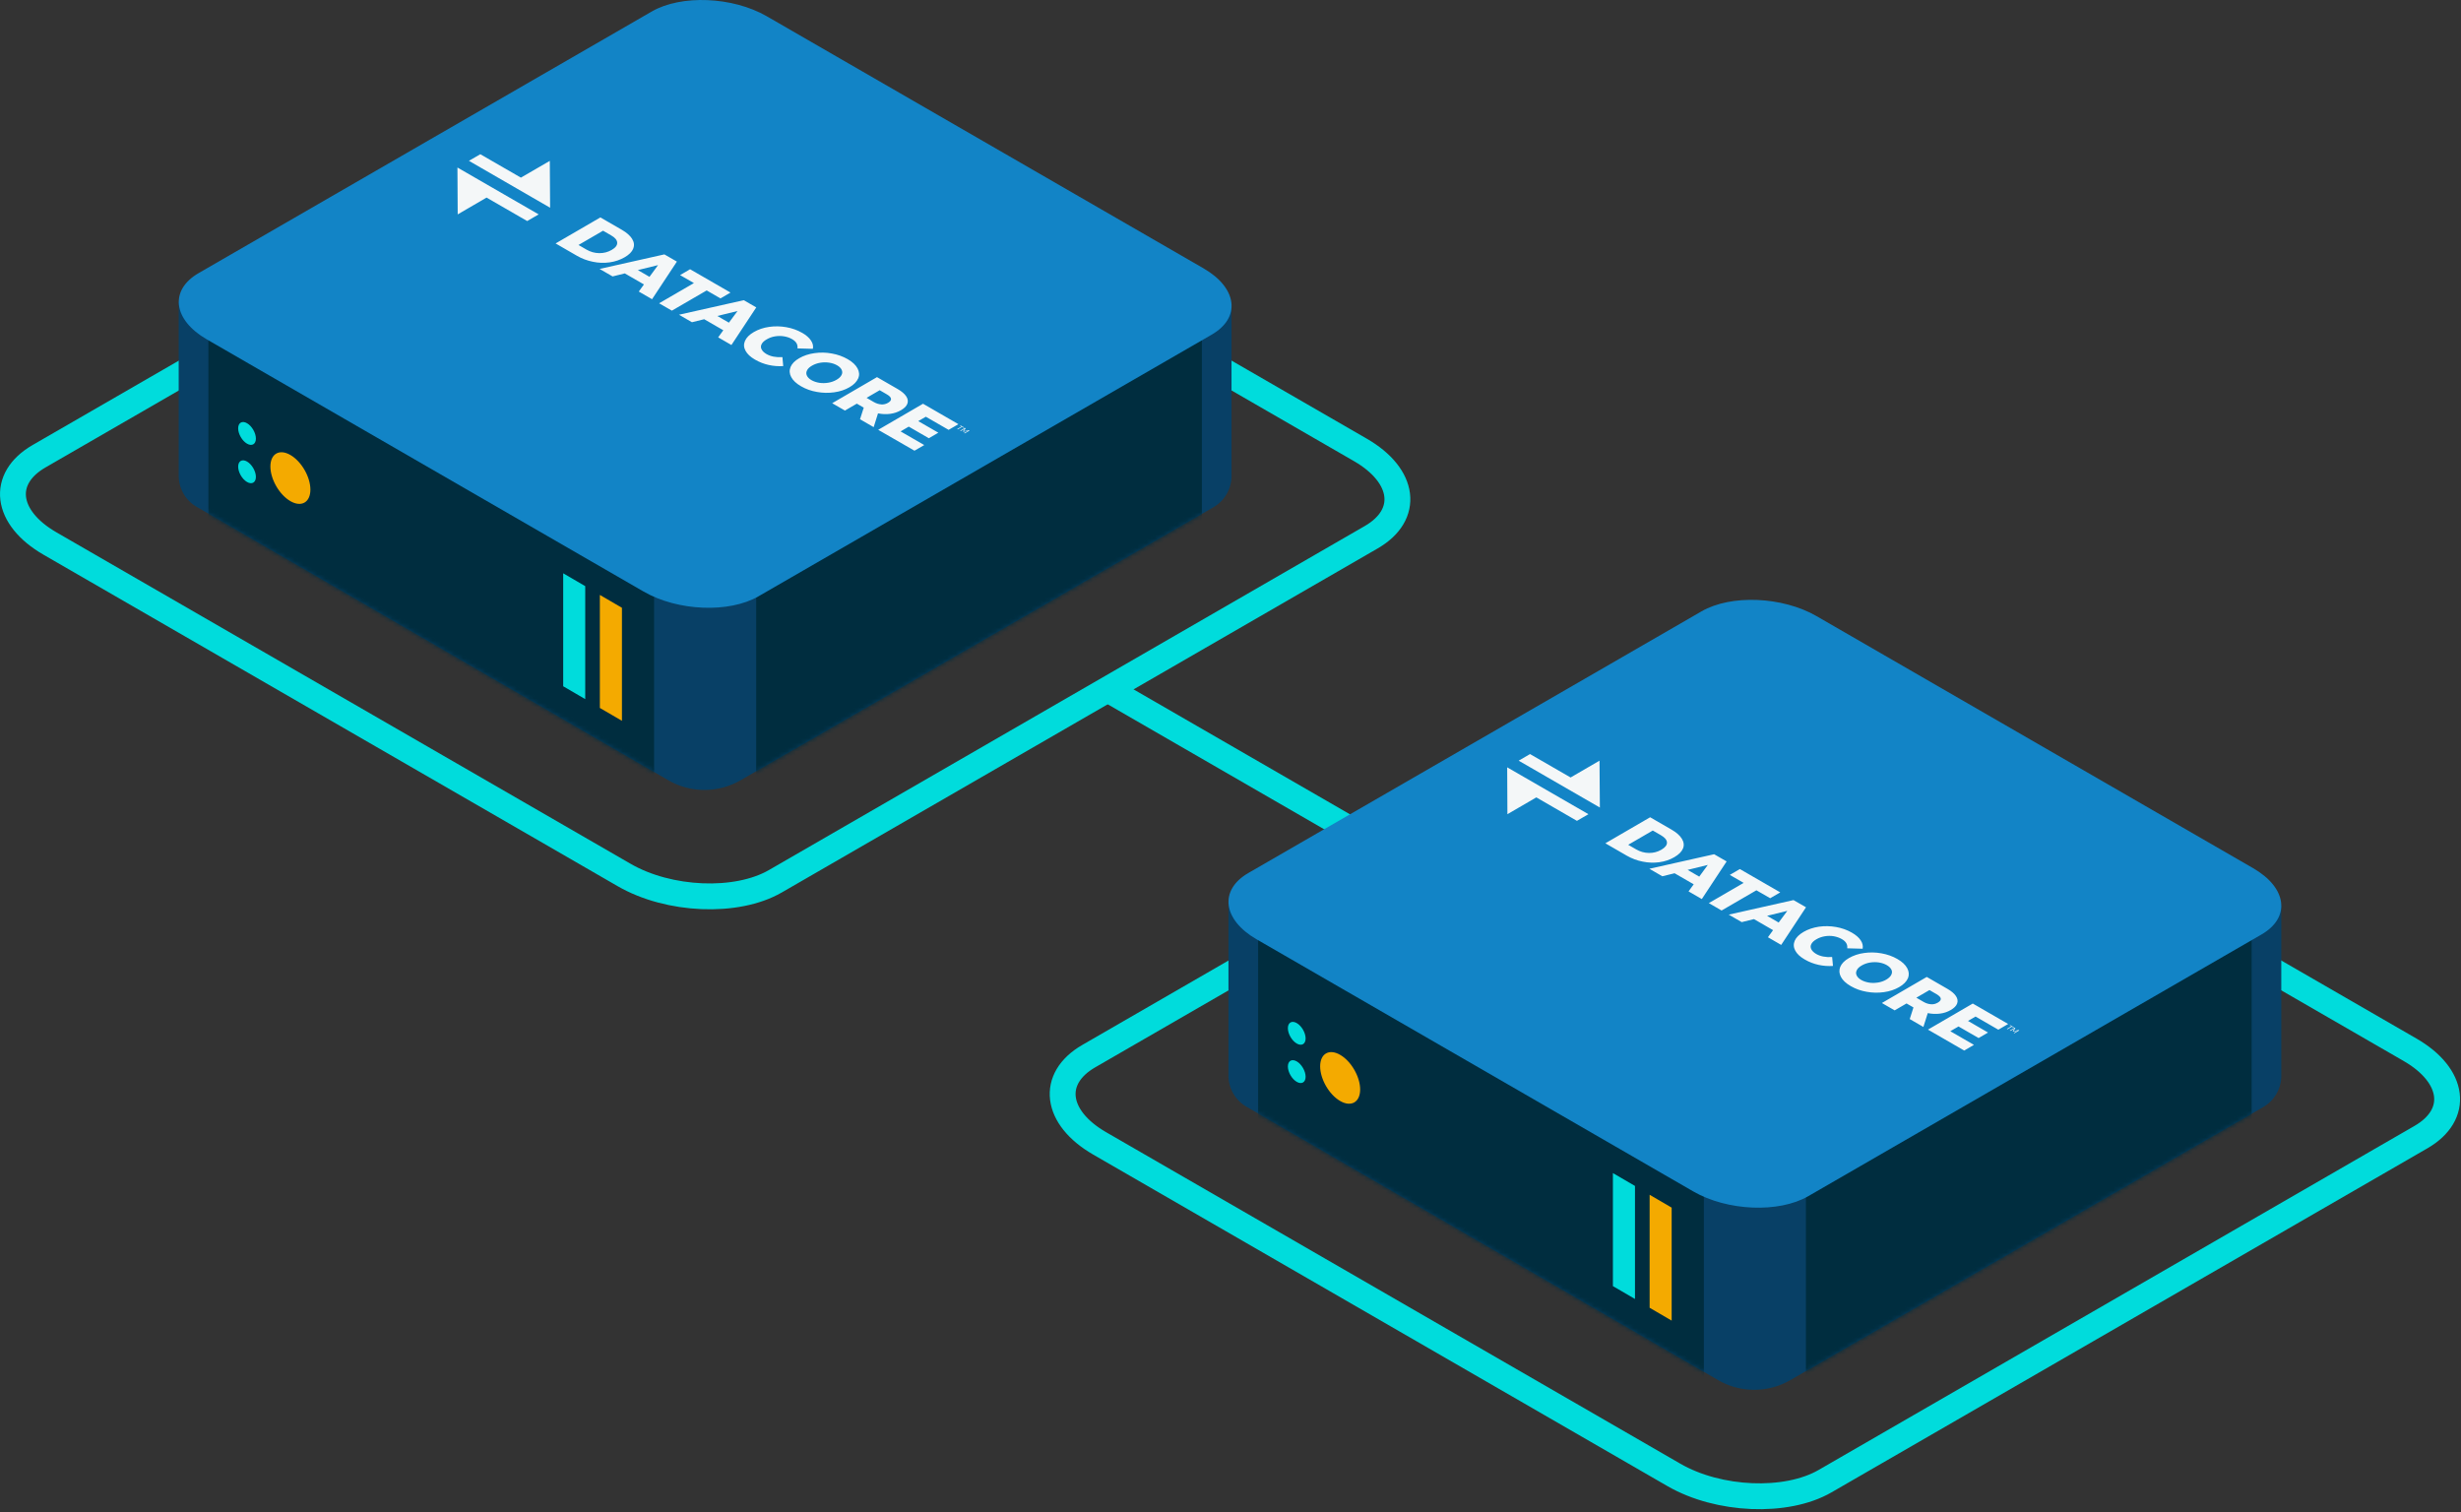 <?xml version="1.0" encoding="UTF-8"?> <svg xmlns="http://www.w3.org/2000/svg" width="555" height="341" fill="none" viewBox="0 0 555 341"><rect x="0" y="0" width="555" height="341" fill="#333333" stroke="none"/><g clip-path="url(#a)"><path stroke="#00DCDC" stroke-miterlimit="10" stroke-width="5.83" d="M177.29 26.71c-10.08-5.82-25.35-6.45-34.08-1.41L8.81 102.89c-8.73 5.04-7.63 13.86 2.45 19.68l129.51 74.77c10.08 5.82 25.35 6.45 34.08 1.41l134.4-77.6c8.73-5.04 7.63-13.86-2.45-19.68L177.29 26.71Z" clip-rule="evenodd"></path><path fill="#084066" fill-rule="evenodd" d="M277.73 68.98v38.36c0 2.91-1.55 5.59-4.07 7.05-17.1 9.87-83.36 48.13-106.65 61.58a16.284 16.284 0 0 1-16.3-.01c-23.24-13.47-89.3-51.77-106.35-61.65a8.138 8.138 0 0 1-4.06-7.04V68.1" clip-rule="evenodd"></path><mask id="b" width="238" height="111" x="40" y="68" maskUnits="userSpaceOnUse" style="mask-type:luminance"><path fill="#fff" d="M277.73 68.98v38.36c0 2.91-1.55 5.59-4.07 7.05-17.1 9.87-83.36 48.13-106.65 61.58a16.284 16.284 0 0 1-16.3-.01c-23.24-13.47-89.3-51.77-106.35-61.65a8.138 8.138 0 0 1-4.06-7.04V68.1"></path></mask><g mask="url(#b)"><path fill="url(#c)" fill-rule="evenodd" d="M271.05 16.12 170.54 74.15v143.76l100.51-58.03V16.12Z" clip-rule="evenodd"></path><path fill="url(#d)" fill-rule="evenodd" d="m47 16.12 100.51 58.03v143.76L47 159.88V16.12Z" clip-rule="evenodd"></path></g><path fill="#1284C6" fill-rule="evenodd" d="M172.91 3.66c-7.67-4.42-19.28-4.91-25.92-1.07l-102.19 59c-6.64 3.83-5.8 10.54 1.86 14.96l98.48 56.86c7.67 4.43 19.28 4.91 25.92 1.07l102.2-59.01c6.64-3.83 5.8-10.54-1.86-14.96L172.91 3.66Z" clip-rule="evenodd"></path><path fill="#F4F7F8" d="m123.99 36.28.07 10.57-18.31-10.58 2.57-1.49 9.15 5.28 6.52-3.78Zm-2.51 12.07-2.59 1.5-9.16-5.29-6.51 3.79-.06-10.57 18.32 10.57Zm59.39 26.69c.93.53 1.6 1.12 2.01 1.74.42.63.57 1.25.44 1.89l-3.48-.1c.12-.84-.26-1.53-1.2-2.08-.55-.32-1.17-.53-1.85-.64-.68-.11-1.35-.1-2.02.01-.68.11-1.29.34-1.86.67-.57.33-.96.69-1.15 1.08-.21.39-.21.78-.01 1.17.19.39.55.74 1.11 1.07.94.54 2.14.78 3.59.69l.18 2.02c-1.12.07-2.2-.01-3.27-.25-1.08-.24-2.08-.63-3-1.16-.05-.03-.11-.06-.16-.09-1-.58-1.67-1.23-2.06-1.94-.42-.75-.45-1.5-.13-2.24.32-.74.98-1.41 2-2 1.02-.59 2.15-.97 3.44-1.16 1.28-.18 2.57-.16 3.88.07 1.29.23 2.48.65 3.54 1.26v-.01Zm-10.32-5.71-5.6 8.48-2.99-1.73 1.16-1.6-4.31-2.49-2.76.68-2.93-1.69 14.61-3.28 2.83 1.63h-.01Zm-8.78 1.93 2.61 1.51 1.95-2.63-4.56 1.12Zm2.97-5.28-2.26 1.32-3.11-1.8-7.85 4.56-2.88-1.66 7.85-4.56-3.12-1.8 2.26-1.32 9.11 5.26ZM152.65 59l-5.6 8.48-2.99-1.73 1.16-1.6-4.31-2.49-2.76.68-2.93-1.69 14.61-3.28 2.83 1.63h-.01Zm-8.8 1.91 2.62 1.52 1.93-2.64-4.56 1.12m-1.03-4.84c-.29.72-.93 1.37-1.96 1.96-1.03.59-2.15.97-3.39 1.14-1.24.17-2.51.13-3.76-.14-1.26-.25-2.47-.7-3.59-1.35l-4.81-2.78 10.1-5.87 4.81 2.78c1.11.64 1.9 1.33 2.35 2.07.45.74.53 1.47.24 2.18l.01.01Zm-7.69 1.02c1.02.01 1.95-.22 2.83-.73.88-.51 1.27-1.05 1.24-1.64-.03-.59-.49-1.14-1.37-1.64L136 52.03l-5.54 3.22 1.82 1.05c.87.5 1.81.77 2.84.79Zm58.41 28.25c-.32.74-.96 1.41-1.96 1.99-1 .58-2.14.96-3.43 1.14-1.28.18-2.6.16-3.9-.08-1.31-.22-2.5-.65-3.59-1.28-1.09-.63-1.82-1.32-2.22-2.08-.41-.76-.45-1.5-.15-2.26.31-.74.95-1.41 1.96-1.99 1.01-.58 2.14-.96 3.44-1.14 1.28-.18 2.59-.17 3.9.08 1.31.23 2.51.66 3.59 1.28s1.81 1.31 2.22 2.08c.41.76.46 1.51.16 2.26h-.02Zm-6.75.97c.68-.11 1.3-.33 1.87-.66.57-.33.95-.7 1.14-1.09.2-.39.2-.77.02-1.16-.18-.38-.51-.72-1.04-1.02-.53-.3-1.1-.49-1.77-.59-.66-.1-1.34-.1-2 .01-.67.11-1.31.33-1.88.66-.57.33-.96.69-1.13 1.09-.2.4-.2.78-.02 1.16.18.38.51.72 1.03 1.02.52.3 1.11.49 1.77.6.66.1 1.33.09 2-.02m11.239 6.91-.98 3.11-3.08-1.78.84-2.62-1.56-.9-2.68 1.56-2.88-1.66 10.11-5.88 4.65 2.68c.92.53 1.57 1.08 1.94 1.65.37.56.46 1.11.26 1.66-.2.55-.68 1.03-1.44 1.47-.76.44-1.54.7-2.43.82-.89.12-1.81.08-2.76-.11h.01Zm.74-2.01c.56.03 1.07-.1 1.54-.38s.69-.58.65-.9c-.04-.33-.36-.66-.95-1l-1.6-.93-2.96 1.72 1.6.93c.59.34 1.16.52 1.72.55m6.191 5.01-1.84 1.08 5.33 3.08-2.2 1.27-8.18-4.71 10.11-5.88 7.98 4.61-2.21 1.28-5.14-2.96-1.71.99 4.53 2.61-2.14 1.25-4.53-2.62Zm12.53.21-.12.07-.37-.22-.98.57-.14-.08.98-.57-.36-.21.11-.06.88.5Zm1.18.69-1.09.63-.14-.08.87-.5-1.03.19-.09-.05.36-.59-.87.5-.14-.08 1.09-.63.15.09-.38.65 1.12-.22.15.09Z"></path><path fill="#F4AA00" fill-rule="evenodd" d="M65.49 102.61c-2.49-1.44-4.51-.27-4.51 2.6s2.02 6.37 4.51 7.81c2.49 1.44 4.51.27 4.51-2.6s-2.02-6.37-4.51-7.81Z" clip-rule="evenodd"></path><path fill="#00DCDC" fill-rule="evenodd" d="M55.71 95.45c-1.1-.64-2-.12-2 1.15s.9 2.83 2 3.46c1.1.64 2 .12 2-1.15s-.9-2.83-2-3.46Zm0 8.64c-1.1-.64-2-.12-2 1.15s.9 2.83 2 3.46c1.1.64 2 .12 2-1.15s-.9-2.83-2-3.46Z" clip-rule="evenodd"></path><path fill="#F4AA00" fill-rule="evenodd" d="m140.26 162.56-4.98-2.9v-25.49l4.98 2.9v25.49Z" clip-rule="evenodd"></path><path fill="#00DCDC" fill-rule="evenodd" d="m131.98 157.67-4.97-2.9v-25.48l4.97 2.9v25.48Z" clip-rule="evenodd"></path><path stroke="#00DCDC" stroke-miterlimit="10" stroke-width="5.83" d="m250.38 155.8 129.51 74.77"></path><path stroke="#00DCDC" stroke-miterlimit="10" stroke-width="5.83" d="M414.02 161.99c-10.08-5.82-25.35-6.45-34.08-1.41l-134.4 77.6c-8.73 5.04-7.63 13.86 2.45 19.68l129.51 74.77c10.08 5.82 25.35 6.45 34.08 1.41l134.4-77.6c8.73-5.04 7.63-13.86-2.45-19.68l-129.51-74.77Z" clip-rule="evenodd"></path><path fill="#084066" fill-rule="evenodd" d="M514.47 204.26v38.36c0 2.91-1.55 5.59-4.07 7.05-17.1 9.87-83.36 48.13-106.65 61.58a16.284 16.284 0 0 1-16.3-.01c-23.24-13.47-89.3-51.77-106.35-61.65a8.138 8.138 0 0 1-4.06-7.04v-39.17" clip-rule="evenodd"></path><mask id="e" width="238" height="111" x="277" y="203" maskUnits="userSpaceOnUse" style="mask-type:luminance"><path fill="#fff" d="M514.47 204.26v38.36c0 2.91-1.55 5.59-4.07 7.05-17.1 9.87-83.36 48.13-106.65 61.58a16.284 16.284 0 0 1-16.3-.01c-23.24-13.47-89.3-51.77-106.35-61.65a8.138 8.138 0 0 1-4.06-7.04v-39.17"></path></mask><g mask="url(#e)"><path fill="url(#f)" fill-rule="evenodd" d="m507.79 151.39-100.52 58.03v143.77l100.52-58.04V151.39Z" clip-rule="evenodd"></path><path fill="url(#g)" fill-rule="evenodd" d="m283.73 151.39 100.52 58.03v143.77l-100.52-58.04V151.39Z" clip-rule="evenodd"></path></g><path fill="#1284C6" fill-rule="evenodd" d="M409.65 138.94c-7.67-4.42-19.28-4.91-25.92-1.07l-102.2 59.01c-6.64 3.83-5.8 10.54 1.86 14.96l98.48 56.86c7.67 4.43 19.28 4.91 25.92 1.07l102.2-59.01c6.64-3.83 5.8-10.54-1.86-14.96l-98.48-56.86Z" clip-rule="evenodd"></path><path fill="#F4F7F8" d="m360.72 171.55.08 10.57-18.31-10.57 2.56-1.49 9.15 5.28 6.52-3.79Zm-2.5 12.07-2.59 1.5-9.16-5.29-6.52 3.79-.05-10.57 18.32 10.57Zm31.17 10.65-5.6 8.49-2.99-1.73 1.16-1.6-4.31-2.49-2.76.68-2.93-1.69 14.61-3.28 2.83 1.63-.01-.01Zm-8.8 1.91 2.62 1.52 1.93-2.64-4.56 1.12m-1.03-4.84c-.29.72-.93 1.37-1.96 1.97-1.03.6-2.15.97-3.39 1.14-1.23.17-2.5.12-3.76-.14-1.26-.25-2.47-.7-3.59-1.35l-4.81-2.78 10.1-5.87 4.81 2.78c1.11.64 1.9 1.33 2.35 2.08.45.74.53 1.47.25 2.18v-.01Zm-7.7 1.02c1.02.01 1.95-.22 2.82-.73.87-.51 1.29-1.05 1.26-1.64-.03-.59-.5-1.13-1.38-1.64l-1.82-1.05-5.54 3.22 1.82 1.05c.87.5 1.81.77 2.84.79Zm35.44 12.25-5.6 8.49-2.99-1.73 1.16-1.6-4.31-2.49-2.76.68-2.93-1.69 14.61-3.28 2.83 1.63-.01-.01Zm-8.78 1.93 2.61 1.51 1.95-2.63-4.56 1.12Zm2.97-5.29-2.27 1.32-3.11-1.79-7.85 4.56-2.88-1.67 7.85-4.56-3.12-1.8 2.27-1.32 9.11 5.26Zm28.79 19.37c-.32.74-.97 1.41-1.97 1.99-1 .58-2.14.96-3.43 1.14-1.28.18-2.59.16-3.9-.08-1.31-.22-2.5-.65-3.59-1.28-1.09-.63-1.82-1.32-2.22-2.08-.4-.76-.45-1.51-.15-2.26.31-.74.96-1.42 1.96-1.99 1-.57 2.15-.97 3.44-1.14 1.28-.18 2.58-.16 3.9.08 1.31.23 2.51.66 3.59 1.28s1.81 1.31 2.22 2.08c.4.76.45 1.51.16 2.26h-.01Zm-6.76.97c.69-.12 1.31-.33 1.87-.66s.95-.7 1.14-1.09c.2-.4.21-.78.03-1.16-.19-.38-.52-.72-1.04-1.02-.52-.3-1.1-.49-1.76-.6-.66-.1-1.34-.1-2.01.01-.67.11-1.31.33-1.88.66-.57.33-.96.69-1.13 1.09-.2.4-.2.78-.02 1.16.18.38.51.72 1.03 1.02.52.3 1.11.49 1.77.6.66.11 1.33.09 2-.02m-5.9-11.26c.93.53 1.6 1.12 2.01 1.74.42.63.56 1.25.44 1.9l-3.48-.1c.12-.84-.27-1.53-1.21-2.07-.55-.32-1.17-.53-1.84-.65-.68-.11-1.35-.1-2.02.01-.69.12-1.3.34-1.87.67-.57.33-.96.69-1.15 1.08-.21.39-.21.78-.01 1.17.2.39.55.74 1.11 1.07.94.54 2.14.78 3.59.69l.19 2.01c-1.12.07-2.21-.01-3.28-.25-1.08-.24-2.08-.63-3-1.16-.05-.03-.11-.06-.16-.09-1-.58-1.67-1.23-2.06-1.94-.41-.75-.44-1.5-.13-2.24.32-.74.99-1.41 2-2 1.01-.59 2.16-.97 3.45-1.17 1.28-.18 2.56-.16 3.88.07 1.29.23 2.48.65 3.54 1.26Zm37.78 22.06-1.1.64-.14-.08.87-.51-1.03.2-.08-.05.36-.6-.87.51-.15-.08 1.1-.64.15.09-.39.66 1.13-.23.15.09Zm-1.18-.69-.12.07-.37-.21-.99.57-.14-.08.99-.58-.36-.21.11-.06.88.5Zm-12.53-.2-1.85 1.07 5.33 3.08-2.2 1.28-8.17-4.72 10.11-5.88 7.98 4.61-2.22 1.29-5.14-2.97-1.7.99 4.52 2.62-2.13 1.24-4.53-2.61Zm-6.94-3-.98 3.11-3.08-1.78.84-2.62-1.56-.9-2.68 1.56-2.88-1.66 10.12-5.88 4.65 2.68c.92.53 1.57 1.08 1.94 1.65.37.56.46 1.12.26 1.66-.19.54-.68 1.03-1.44 1.47-.76.44-1.54.7-2.42.81-.89.12-1.82.08-2.76-.11l-.01.01Zm.74-2c.56.03 1.07-.1 1.54-.38s.7-.58.66-.9c-.04-.33-.37-.66-.95-1l-1.6-.93-2.96 1.72 1.6.93c.59.34 1.16.52 1.72.55"></path><path fill="#F4AA00" fill-rule="evenodd" d="M302.23 237.89c-2.49-1.44-4.51-.27-4.51 2.6s2.02 6.37 4.51 7.81c2.49 1.44 4.51.27 4.51-2.6s-2.02-6.37-4.51-7.81Z" clip-rule="evenodd"></path><path fill="#00DCDC" fill-rule="evenodd" d="M292.44 230.73c-1.1-.64-2-.12-2 1.15s.9 2.83 2 3.46c1.1.64 2 .12 2-1.15s-.9-2.83-2-3.46Zm0 8.64c-1.1-.64-2-.12-2 1.15s.9 2.83 2 3.46c1.1.64 2 .12 2-1.15s-.9-2.83-2-3.46Z" clip-rule="evenodd"></path><path fill="#F4AA00" fill-rule="evenodd" d="m376.99 297.83-4.97-2.9v-25.48l4.97 2.9v25.48Z" clip-rule="evenodd"></path><path fill="#00DCDC" fill-rule="evenodd" d="m368.72 292.95-4.98-2.9v-25.49l4.98 2.9v25.49Z" clip-rule="evenodd"></path></g><defs><linearGradient id="c" x1="170.54" x2="271.05" y1="117.01" y2="117.01" gradientUnits="userSpaceOnUse"><stop stop-color="#002D3F"></stop><stop offset="1" stop-color="#002D3F"></stop></linearGradient><linearGradient id="d" x1="47" x2="147.51" y1="0" y2="0" gradientUnits="userSpaceOnUse"><stop stop-color="#002D3F"></stop><stop offset="1" stop-color="#002D3F"></stop></linearGradient><linearGradient id="f" x1="407.27" x2="507.79" y1="252.29" y2="252.29" gradientUnits="userSpaceOnUse"><stop stop-color="#002D3F"></stop><stop offset="1" stop-color="#002D3F"></stop></linearGradient><linearGradient id="g" x1="283.73" x2="384.25" y1="252.29" y2="252.29" gradientUnits="userSpaceOnUse"><stop stop-color="#002D3F"></stop><stop offset="1" stop-color="#002D3F"></stop></linearGradient><clipPath id="a"><path fill="#fff" d="M0 0h554.78v340.35H0z"></path></clipPath></defs></svg> 